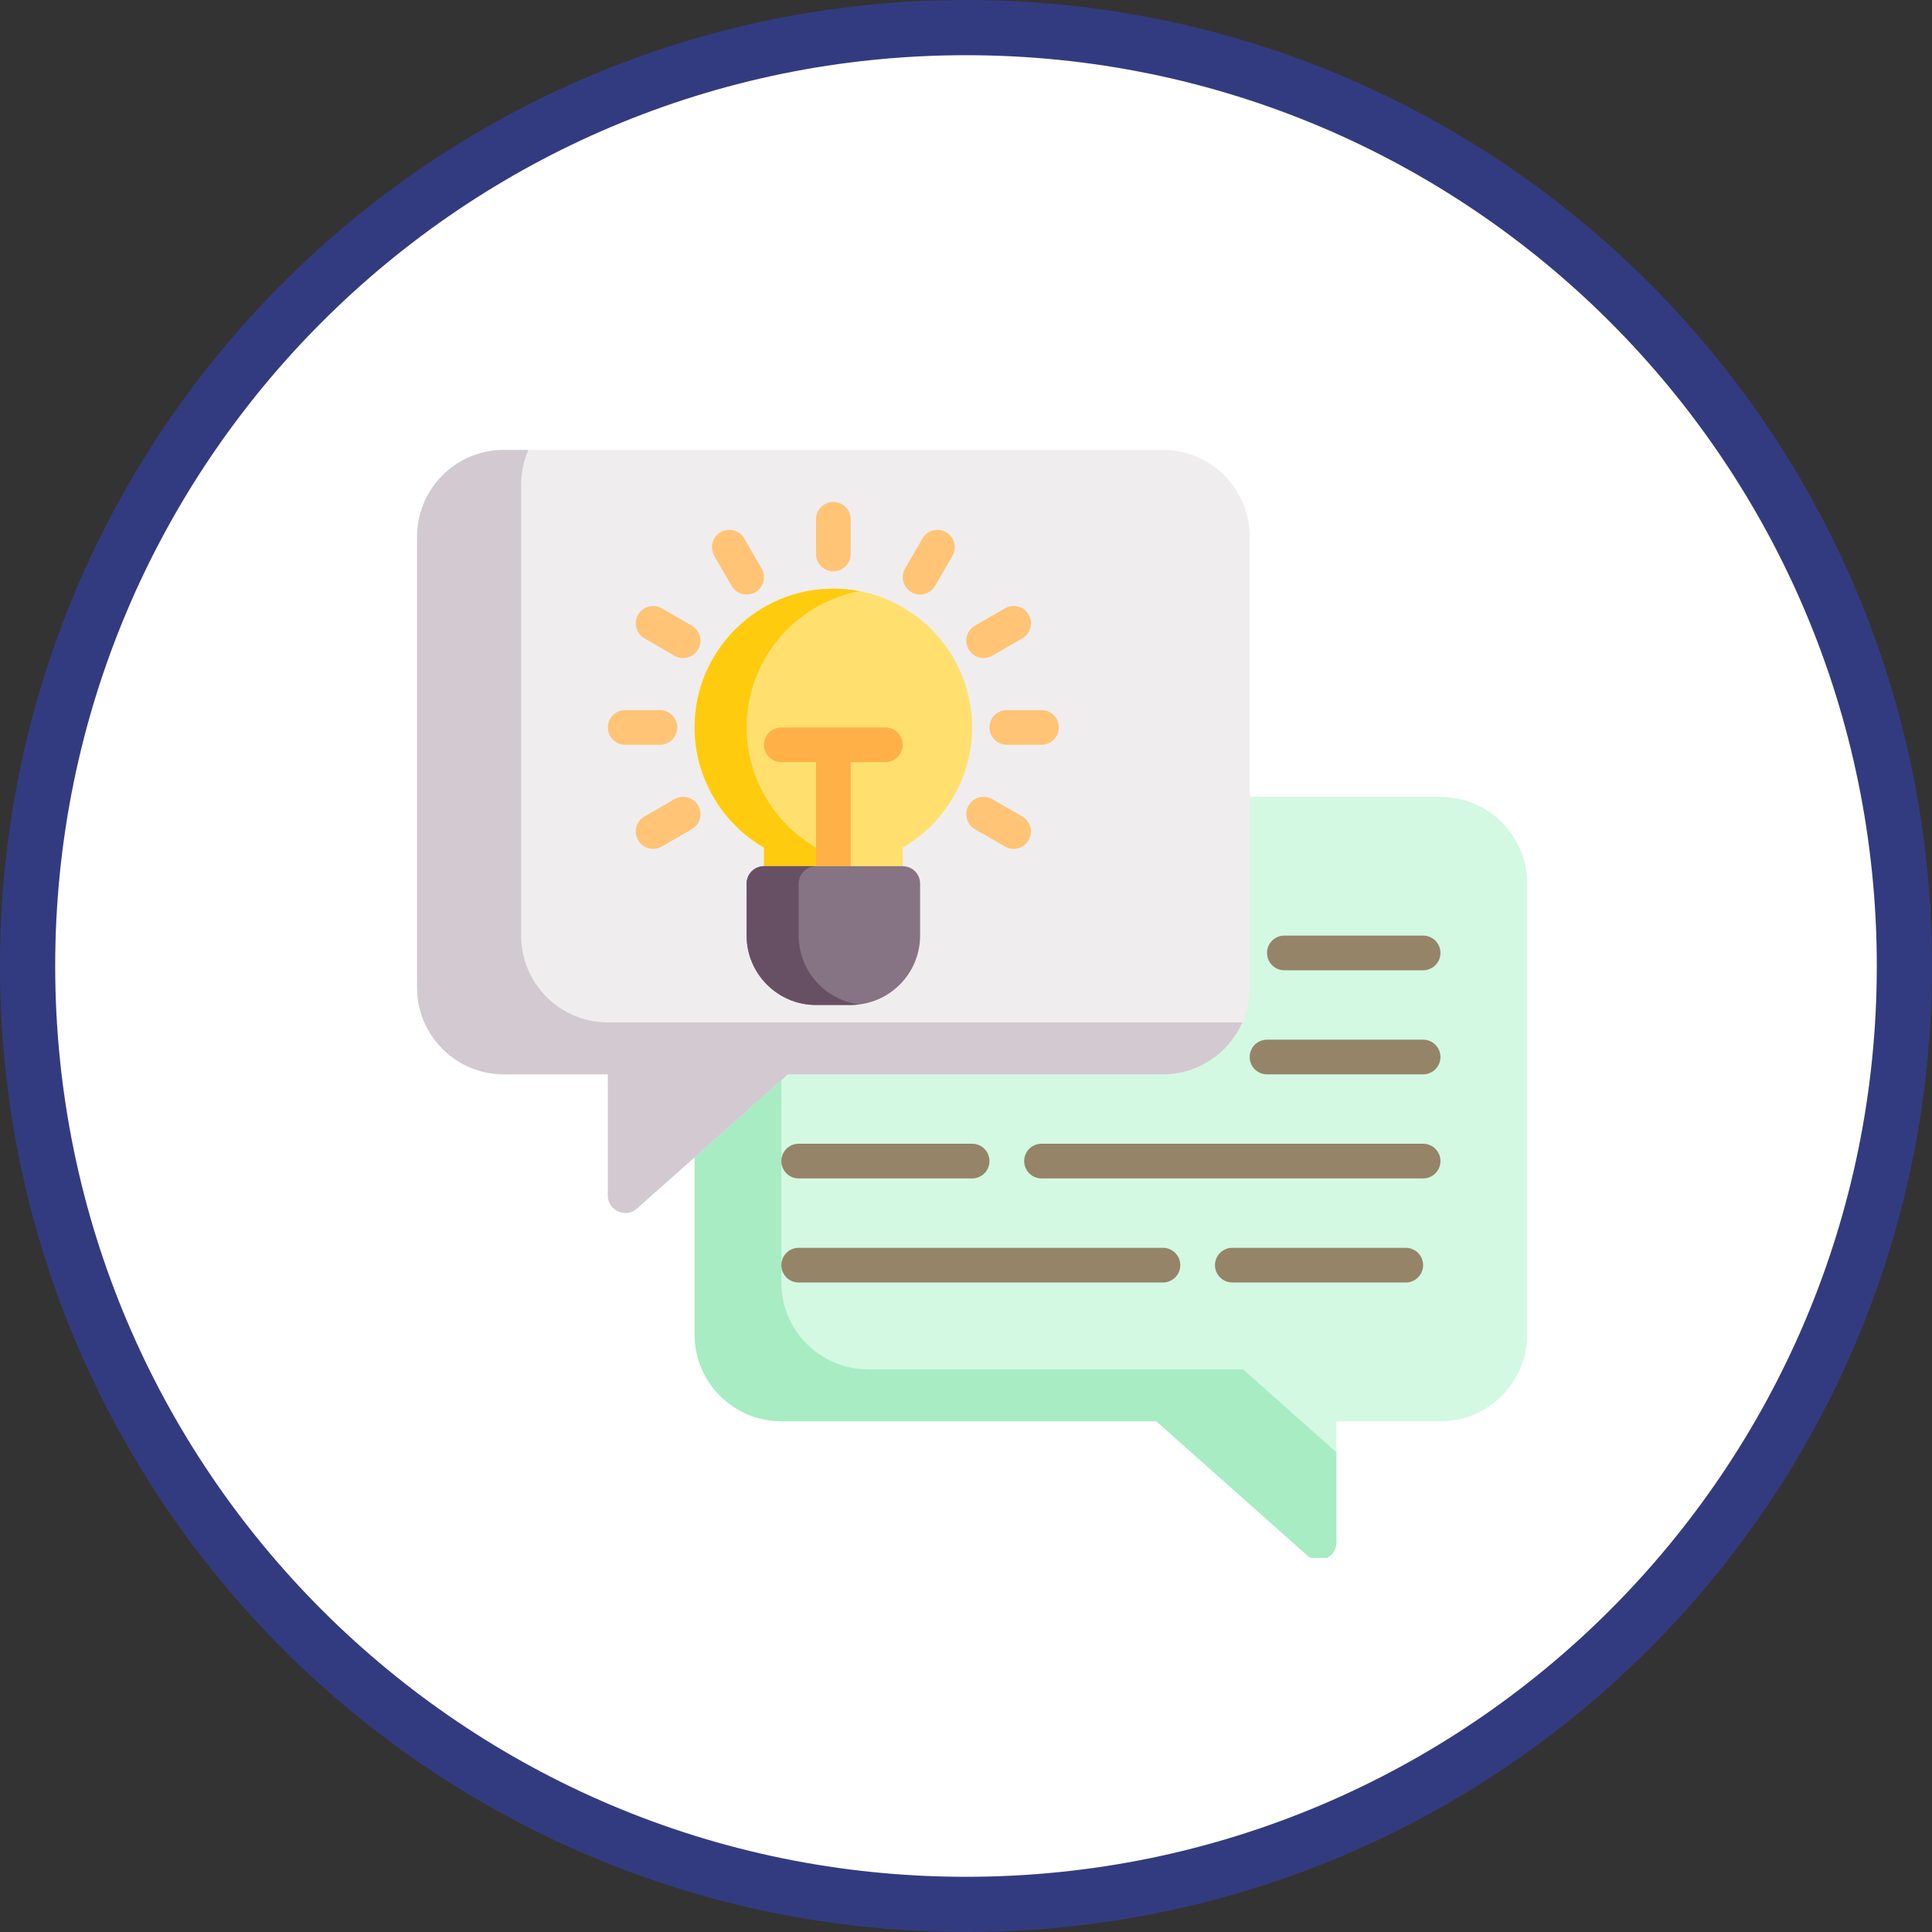 <?xml version="1.0" encoding="UTF-8"?> <svg xmlns="http://www.w3.org/2000/svg" width="315" height="315" viewBox="0 0 315 315" fill="none"><rect x="0" y="0" width="315" height="315" fill="#333333" stroke="none"/> <path d="M310.5 157.5C310.5 242 242 310.5 157.5 310.5C73 310.5 4.5 242 4.5 157.5C4.5 73 73 4.5 157.5 4.5C242 4.5 310.5 73 310.5 157.5Z" fill="white" stroke="#333B80" stroke-width="9"></path> <g clip-path="url(#clip0)"> <path d="M234.859 129.916H127.391C119.594 129.916 113.25 136.26 113.25 144.057V217.588C113.25 225.386 119.594 231.729 127.391 231.729H188.534L213.184 253.64C214.974 255.23 217.891 253.91 217.891 251.525V231.729H234.859C242.656 231.729 249 225.386 249 217.588V144.057C249 136.26 242.656 129.916 234.859 129.916Z" fill="#D3F9E2"></path> <path d="M202.674 223.262H141.531C133.735 223.262 127.391 216.92 127.391 209.121V135.59C127.391 133.573 127.819 131.655 128.582 129.916H127.391C119.594 129.916 113.25 136.26 113.25 144.057V217.588C113.25 225.385 119.594 231.729 127.391 231.729H188.534L213.184 253.64C214.974 255.23 217.891 253.91 217.891 251.525V236.788L202.674 223.262Z" fill="#A8ECC3"></path> <path d="M232.031 158.197H209.406C207.844 158.197 206.578 156.931 206.578 155.369C206.578 153.807 207.844 152.541 209.406 152.541H232.031C233.593 152.541 234.859 153.807 234.859 155.369C234.859 156.931 233.593 158.197 232.031 158.197Z" fill="#968468"></path> <path d="M232.031 175.166H206.578C205.016 175.166 203.75 173.9 203.75 172.338C203.75 170.776 205.016 169.51 206.578 169.51H232.031C233.593 169.51 234.859 170.776 234.859 172.338C234.859 173.9 233.593 175.166 232.031 175.166Z" fill="#968468"></path> <path d="M232.031 192.135H169.812C168.251 192.135 166.984 190.868 166.984 189.307C166.984 187.745 168.251 186.479 169.812 186.479H232.031C233.593 186.479 234.859 187.745 234.859 189.307C234.859 190.868 233.593 192.135 232.031 192.135Z" fill="#968468"></path> <path d="M158.5 192.135H130.219C128.657 192.135 127.391 190.868 127.391 189.307C127.391 187.745 128.657 186.479 130.219 186.479H158.5C160.062 186.479 161.328 187.745 161.328 189.307C161.328 190.868 160.062 192.135 158.5 192.135Z" fill="#968468"></path> <path d="M229.203 209.104H200.922C199.36 209.104 198.094 207.837 198.094 206.275C198.094 204.714 199.36 203.447 200.922 203.447H229.203C230.765 203.447 232.031 204.714 232.031 206.275C232.031 207.837 230.765 209.104 229.203 209.104Z" fill="#968468"></path> <path d="M189.609 209.104H130.219C128.657 209.104 127.391 207.837 127.391 206.275C127.391 204.714 128.657 203.447 130.219 203.447H189.609C191.171 203.447 192.438 204.714 192.438 206.275C192.438 207.837 191.171 209.104 189.609 209.104Z" fill="#968468"></path> <path d="M189.609 73.353H82.141C74.344 73.353 68 79.698 68 87.494V161.025C68 168.823 74.344 175.166 82.141 175.166H99.109V194.963C99.109 197.348 102.026 198.668 103.817 197.077L128.466 175.166H189.609C197.406 175.166 203.75 168.823 203.75 161.025V87.494C203.75 79.698 197.406 73.353 189.609 73.353Z" fill="#F0EDEF"></path> <path d="M99.109 166.7C91.313 166.7 84.969 160.357 84.969 152.559V79.028C84.969 77.01 85.397 75.092 86.16 73.353H82.141C74.344 73.353 68 79.698 68 87.494V161.025C68 168.822 74.344 175.166 82.141 175.166H99.109V194.963C99.109 197.348 102.026 198.668 103.817 197.077L128.466 175.166H189.609C195.389 175.166 200.367 171.679 202.558 166.7H99.109Z" fill="#D2CAD0"></path> <path d="M135.875 95.978C123.4 95.978 113.25 106.128 113.25 118.604C113.25 126.681 117.636 134.184 124.562 138.199V146.885C124.562 148.447 125.829 149.713 127.391 149.713H144.359C145.921 149.713 147.188 148.447 147.188 146.885V138.199C154.114 134.184 158.5 126.681 158.5 118.604C158.5 106.128 148.35 95.978 135.875 95.978Z" fill="#FFE06F"></path> <path d="M133.047 146.885V138.199C126.12 134.184 121.734 126.681 121.734 118.604C121.734 107.578 129.664 98.376 140.117 96.383C138.742 96.122 137.325 95.978 135.875 95.978C123.4 95.978 113.25 106.128 113.25 118.604C113.25 126.681 117.636 134.184 124.562 138.199V146.885C124.562 148.447 125.829 149.713 127.391 149.713H135.875C134.313 149.713 133.047 148.447 133.047 146.885Z" fill="#FFCB0F"></path> <path d="M144.359 118.604H127.391C125.829 118.604 124.562 119.87 124.562 121.432C124.562 122.993 125.829 124.26 127.391 124.26H133.047V141.229C133.047 142.79 134.313 144.057 135.875 144.057C137.437 144.057 138.703 142.79 138.703 141.229V124.26H144.359C145.921 124.26 147.188 122.993 147.188 121.432C147.188 119.87 145.921 118.604 144.359 118.604Z" fill="#FFB047"></path> <path d="M147.188 141.229H124.562C123.001 141.229 121.734 142.495 121.734 144.057V152.541C121.734 158.779 126.809 163.854 133.047 163.854H138.703C144.941 163.854 150.016 158.779 150.016 152.541V144.057C150.016 142.495 148.749 141.229 147.188 141.229Z" fill="#867383"></path> <path d="M130.219 152.541V144.057C130.219 142.495 131.485 141.229 133.047 141.229H124.562C123.001 141.229 121.734 142.495 121.734 144.057V152.541C121.734 158.779 126.809 163.854 133.047 163.854H138.703C139.182 163.854 139.653 163.82 140.117 163.762C134.545 163.064 130.219 158.299 130.219 152.541Z" fill="#685064"></path> <path d="M135.875 93.15C134.313 93.15 133.047 91.884 133.047 90.322V84.666C133.047 83.104 134.313 81.838 135.875 81.838C137.437 81.838 138.703 83.104 138.703 84.666V90.322C138.703 91.884 137.437 93.15 135.875 93.15Z" fill="#FFC475"></path> <path d="M121.737 96.94C120.76 96.94 119.809 96.433 119.285 95.526L116.457 90.628C115.676 89.274 116.139 87.545 117.492 86.764C118.844 85.984 120.574 86.446 121.355 87.799L124.183 92.698C124.964 94.051 124.5 95.78 123.148 96.561C122.702 96.818 122.216 96.94 121.737 96.94Z" fill="#FFC475"></path> <path d="M111.38 107.292C110.9 107.292 110.414 107.169 109.969 106.913L105.069 104.084C103.717 103.303 103.253 101.574 104.035 100.221C104.815 98.869 106.546 98.405 107.898 99.186L112.797 102.014C114.149 102.795 114.613 104.525 113.831 105.877C113.308 106.784 112.358 107.292 111.38 107.292Z" fill="#FFC475"></path> <path d="M107.594 121.432H101.938C100.376 121.432 99.109 120.165 99.109 118.604C99.109 117.042 100.376 115.775 101.938 115.775H107.594C109.156 115.775 110.422 117.042 110.422 118.604C110.422 120.165 109.156 121.432 107.594 121.432Z" fill="#FFC475"></path> <path d="M106.486 138.402C105.51 138.402 104.558 137.894 104.035 136.986C103.253 135.634 103.717 133.904 105.069 133.124L109.969 130.296C111.321 129.514 113.051 129.978 113.831 131.33C114.613 132.683 114.149 134.412 112.797 135.194L107.898 138.022C107.453 138.279 106.967 138.402 106.486 138.402Z" fill="#FFC475"></path> <path d="M165.264 138.402C164.783 138.402 164.297 138.279 163.852 138.022L158.953 135.194C157.601 134.412 157.137 132.683 157.919 131.33C158.699 129.978 160.429 129.514 161.781 130.296L166.681 133.124C168.033 133.904 168.496 135.634 167.715 136.986C167.192 137.894 166.24 138.402 165.264 138.402Z" fill="#FFC475"></path> <path d="M169.812 121.432H164.156C162.594 121.432 161.328 120.165 161.328 118.604C161.328 117.042 162.594 115.775 164.156 115.775H169.812C171.374 115.775 172.641 117.042 172.641 118.604C172.641 120.165 171.374 121.432 169.812 121.432Z" fill="#FFC475"></path> <path d="M160.37 107.292C159.392 107.292 158.442 106.784 157.919 105.877C157.137 104.525 157.601 102.795 158.953 102.014L163.851 99.186C165.206 98.405 166.935 98.869 167.715 100.221C168.496 101.574 168.033 103.303 166.679 104.084L161.781 106.913C161.336 107.169 160.849 107.292 160.37 107.292Z" fill="#FFC475"></path> <path d="M150.013 96.94C149.534 96.94 149.048 96.818 148.602 96.561C147.25 95.78 146.786 94.051 147.566 92.698L150.394 87.799C151.176 86.446 152.906 85.984 154.258 86.764C155.61 87.545 156.074 89.274 155.293 90.628L152.465 95.526C151.941 96.433 150.991 96.94 150.013 96.94Z" fill="#FFC475"></path> </g> <defs> <clipPath id="clip0"> <rect width="181" height="181" fill="white" transform="translate(68 73)"></rect> </clipPath> </defs> </svg> 